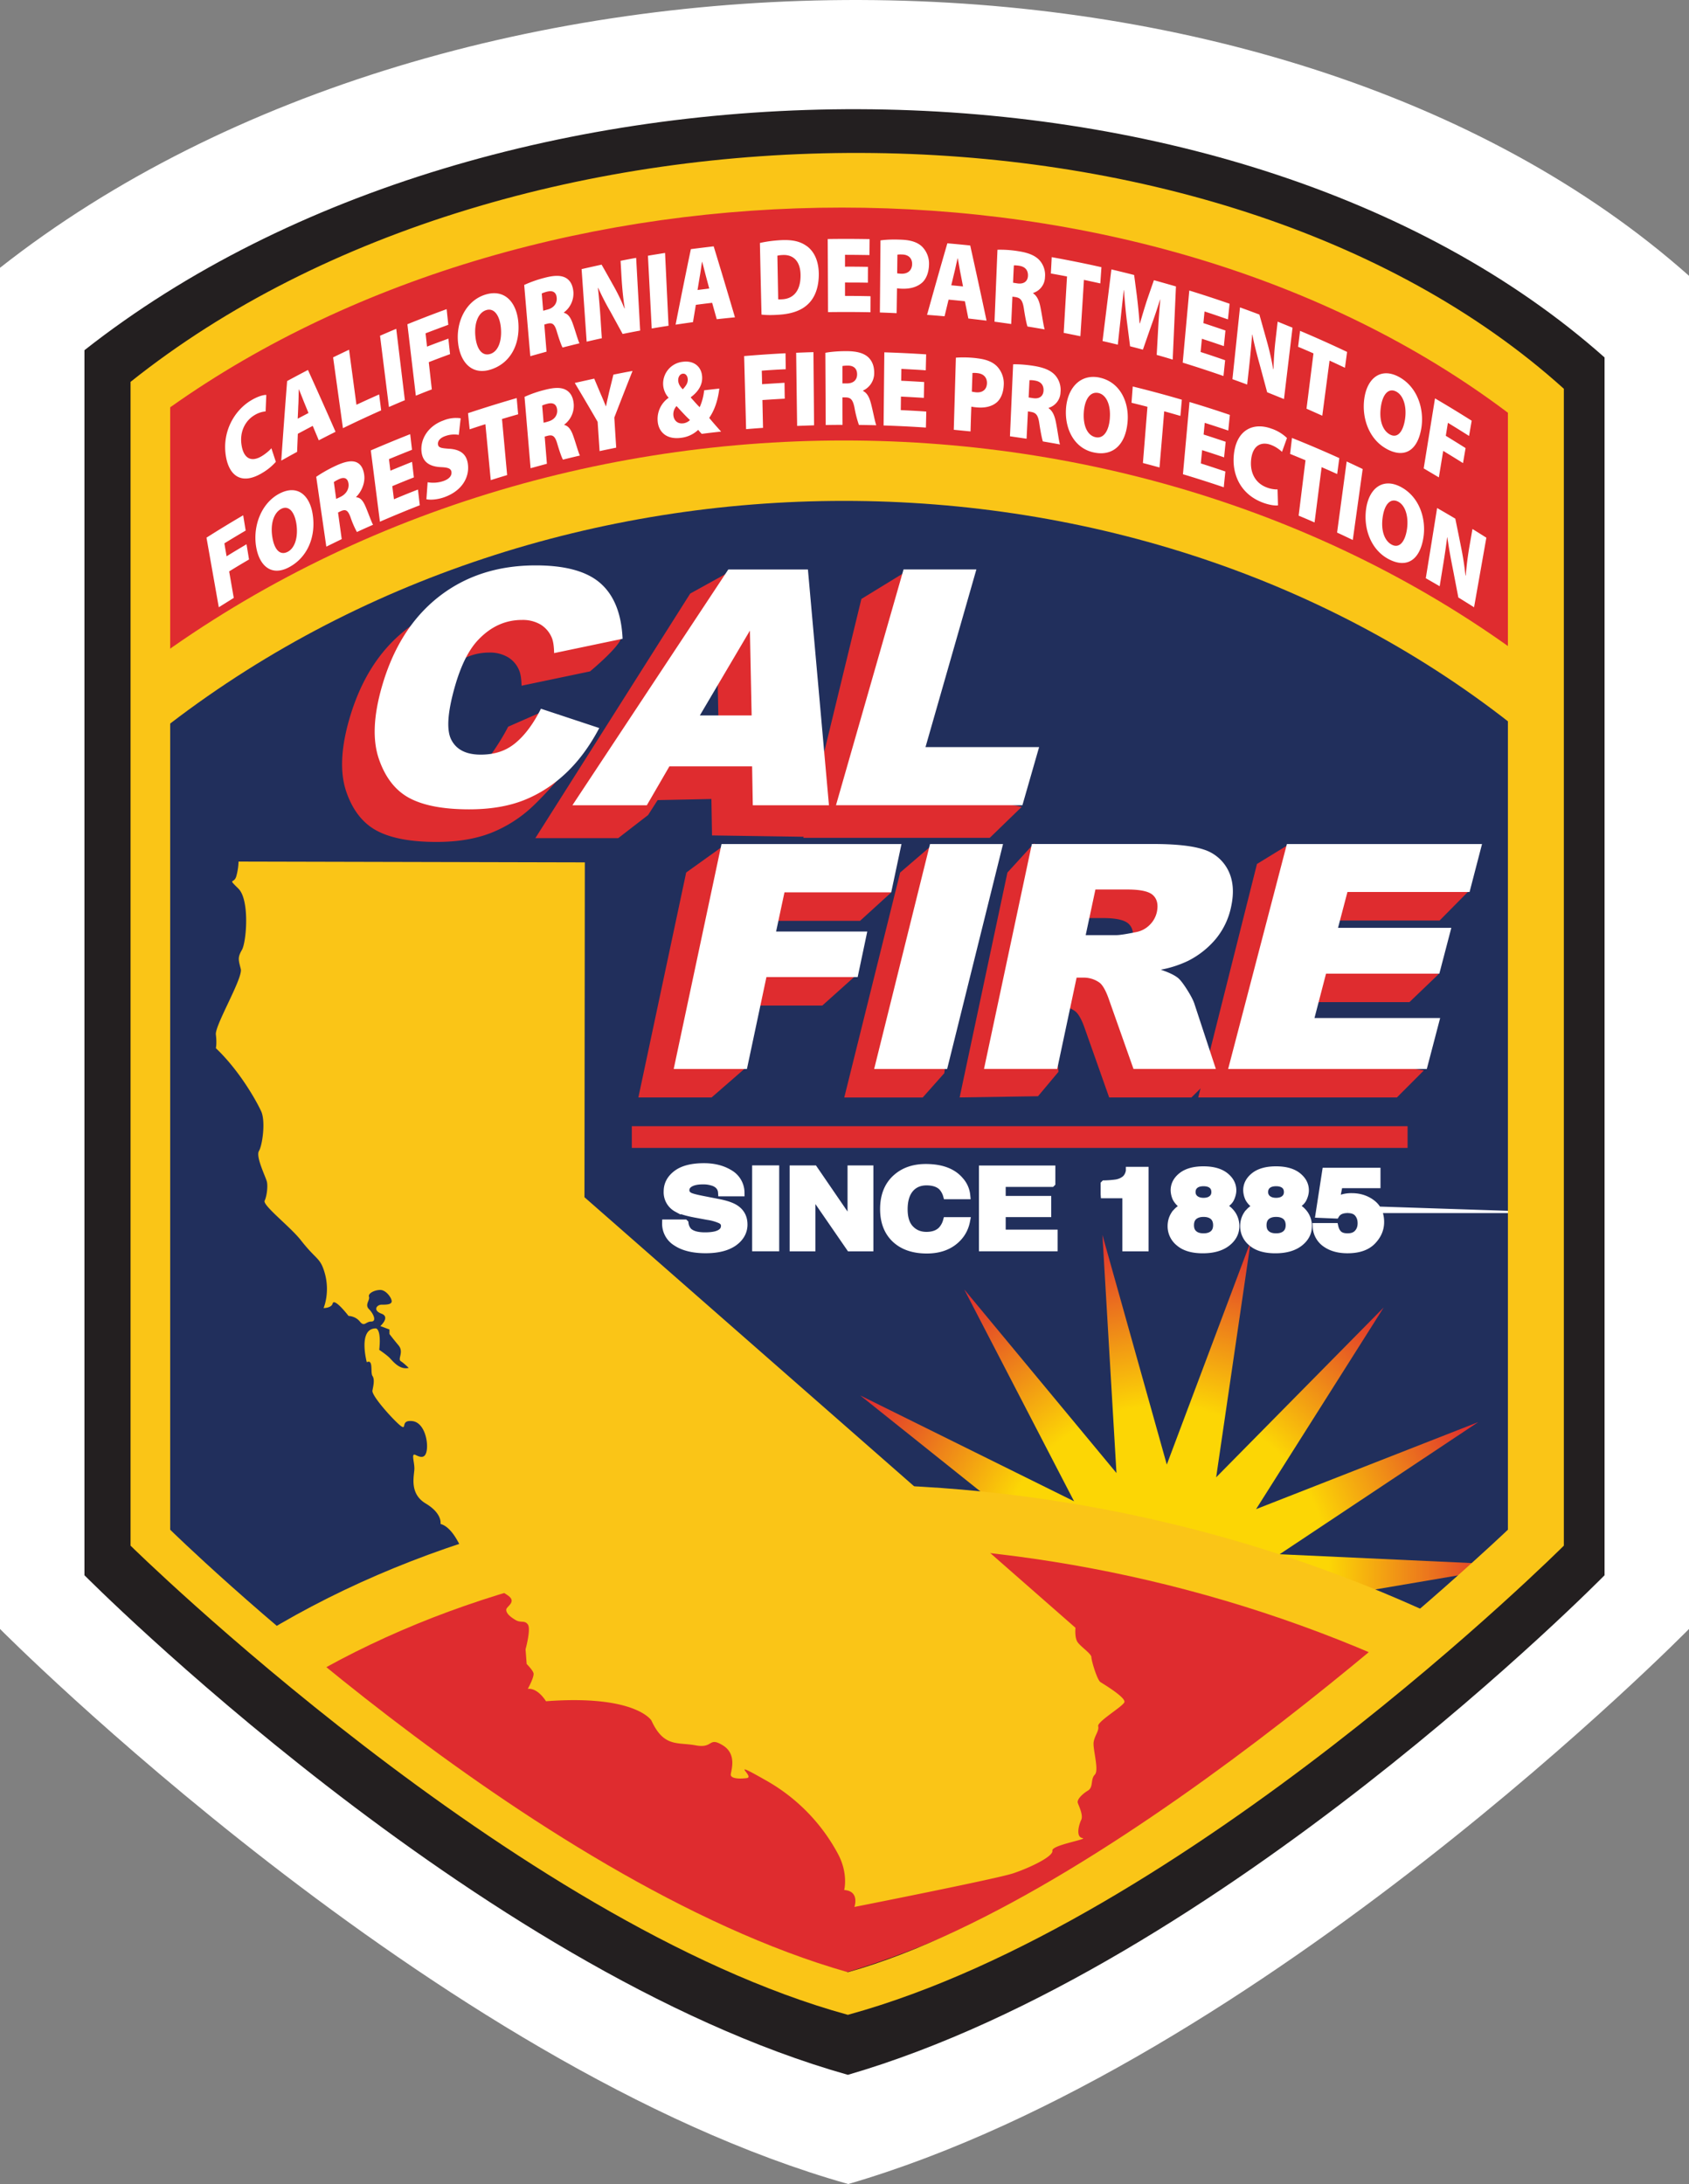 <svg xmlns="http://www.w3.org/2000/svg" viewBox="0 0 500 646.41"><rect x="0" y="0" width="500" height="646.41" fill="#808080" stroke="none"/><defs><radialGradient id="a" cx="-54.22" cy="719.3" r="1" fx="-54.22" fy="719.3" gradientTransform="matrix(102.28 0 0 -102.28 5889.74 74035.43)" gradientUnits="userSpaceOnUse"><stop offset="0" stop-color="#fcd605"></stop><stop offset=".48" stop-color="#fcd605"></stop><stop offset=".99" stop-color="#df2c2f"></stop><stop offset="1" stop-color="#df2c2f"></stop></radialGradient></defs><path fill="#fff" d="M0 79.26v402.86s128.72 129.8 251.11 164.29C373.71 610.73 500 482.12 500 482.12V81.63C377.85-26.81 134.76-26.81 0 79.26"></path><path fill="#212f5c" d="M43.75 115.07h407.66l2 340.61S299 590.84 251.01 590.24c-43.84 0-207.06-134.36-207.06-134.36l-.2-340.82z"></path><path fill="#df2c2f" d="M47.88 112.77s-4.42 90.08-3.62 96.53c93.7-78.03 277.11-105.38 411.43-2.41 0 0 2.41-83.66 0-93.32-134.32-94.1-320.93-61.12-407.81-.8m155.24 145.48l10.86-7.78 42.43 7.78 7.44 5.88-9.25 8.42h-32.83l-2.48 11.6 34.12 4.52-9.97 8.94h-27.01l4.8 18.01-10.57 9.19h-21.68l14.15-66.57zm63.35 0l9.05-7.78 12.56 7.78-8.54 59.39-6.39 7.19h-23.22l16.54-66.57zm47.69 26.97h9.07c.98 0 2.95-.31 5.88-.9a7.6 7.6 0 0 0 3.95-2.08 7.55 7.55 0 0 0 2.17-3.86c.45-2.15.09-3.8-1.1-4.94-1.18-1.14-3.73-1.72-7.64-1.72h-9.45l-2.88 13.5zm-30.08 39.6l14.15-66.57 7.84-8.58 28.07 8.58c6.66 0 11.64.54 14.93 1.63a12.15 12.15 0 0 1 7.22 6.06c1.52 2.97 1.85 6.55.94 10.79-.78 3.69-11.95 4.04-14.15 6.71-2.23 2.68 4.71 7.69 1.45 9.36a32.02 32.02 0 0 1-8.13 2.64c2.41.81 4.09 1.63 5.09 2.44.69.56 1.59 1.72 2.72 3.51s1.83 3.17 2.14 4.13l14.03 11.71-7.67 7.58h-24.36l-7.19-20.34c-.9-2.62-1.85-4.34-2.81-5.12a7.9 7.9 0 0 0-4.96-1.56h-1.9l1.85 19.44-6.05 7.22-23.2.36z"></path><path fill="#df2c2f" d="M372.12 255.7l9.18-5.63 48.58 8.18 4.91 5.48-8.62 8.72h-36.13l-2.79 10.59 38.68 5.23-8.69 8.33H383.7l-3.42 13.14 41.23 7.08-7.98 8h-58.81l17.39-69.13zm-221.68-40.62l10.06-4.42 12.45 9.65c-2.79 5.3-11.26 14.55-15.02 18.12a38.86 38.86 0 0 1-12.45 8.04c-4.58 1.81-9.97 2.72-16.24 2.72-7.58 0-13.47-1.09-17.63-3.29-4.18-2.21-7.22-6.08-9.12-11.64-1.88-5.56-1.59-12.67.89-21.32 3.31-11.55 8.92-20.44 16.85-26.63 7.91-6.21 17.5-9.3 28.72-9.3 8.8 0 15.19 1.77 19.2 5.32 1.95 1.74 14.19 3.37 15.66 5.81 1.21 2.01-9.14 10.57-9.14 10.57l-20.27 4.24c-.05-2.12-.31-3.67-.76-4.65a8.03 8.03 0 0 0-3.33-3.82 10.46 10.46 0 0 0-5.47-1.34c-4.89 0-9.19 1.97-12.91 5.9-2.82 2.91-5.1 7.51-6.9 13.76-2.23 7.73-2.57 13.05-1.05 15.91 1.52 2.88 4.42 4.31 8.65 4.31s5.38-1.92 8.14-4.24 7.42-9.27 9.65-13.68m62.43 6.3l-.51-25.11-14.82 25.11h15.33zm-2.26 15.08l-15.91.33-2.82 4.42-8.85 6.84h-24.53l45.85-72.4 11.66-6.44 20.53 2.03 5.23 61.52-2.43 14.9-28.54-.42-.18-10.77z"></path><path fill="#df2c2f" d="M255 177.27l12.47-7.64-3.15 61.14 38.14 8.04-9.45 9.16h-55.19l17.18-70.7z"></path><path fill="url(#a)" d="M330.52 435.99l-45.07-54.35 32.51 62.7-63.3-31.33 55.17 44.07-70.54-2.9 68.33 17.81-65.63 26.06 69.67-11.51-49.34 50.52 58.95-38.88-24.54 66.21 38.05-59.48 5.32 54.26 6.86-66.97 22.66 46.9-5.7-39.1 37.58 17.85-27.01-28.62 44.72 6.17-39.48-20.31 69.63-11.84-70.55-3.24 58.79-39.11-65.76 25.76 37.77-59.68-49.59 50.26 10.24-69.87-24.85 66.1-19.06-67.98 4.16 70.48z"></path><path fill="#fff" d="M160.13 209.76l17.27 5.72c-2.79 5.3-6.06 9.74-9.81 13.29s-7.91 6.24-12.47 8.05-9.97 2.72-16.22 2.72c-7.58 0-13.47-1.1-17.65-3.31-4.16-2.21-7.2-6.08-9.1-11.64s-1.59-12.65.89-21.32c3.31-11.55 8.92-20.42 16.83-26.63 7.93-6.21 17.5-9.3 28.74-9.3 8.78 0 15.19 1.77 19.2 5.34 4 3.55 6.17 9.01 6.5 16.38l-20.27 4.24c-.05-2.14-.29-3.69-.74-4.67a8.34 8.34 0 0 0-3.33-3.82 10.46 10.46 0 0 0-5.47-1.32c-4.89 0-9.19 1.95-12.92 5.88-2.81 2.93-5.1 7.51-6.9 13.76-2.21 7.75-2.57 13.05-1.03 15.91 1.52 2.88 4.4 4.31 8.65 4.31s7.57-1.16 10.34-3.48c2.79-2.32 5.27-5.68 7.49-10.1m62.38 1.98l-.51-25.11-14.82 25.11h15.33zm.14 15.08h-24.49l-6.68 11.51h-22.03l46.15-69.79h23.57l6.23 69.79h-22.55l-.2-11.51zm44.83-58.29h21.56l-15.06 52.58h33.63l-4.94 17.2h-55.19l20-69.78zm-53.9 81.27h53.29l-3.04 14.3h-31.6l-2.48 11.6h26.99l-2.84 13.47h-27.01l-5.77 27.2h-21.68l14.15-66.57zm61.74 0h21.61l-16.54 66.57h-21.61l16.54-66.57zm46.08 26.96h9.07c.98 0 2.95-.31 5.88-.9a7.6 7.6 0 0 0 3.95-2.08 7.62 7.62 0 0 0 2.17-3.86c.45-2.15.09-3.8-1.1-4.94-1.18-1.16-3.73-1.72-7.66-1.72h-9.43l-2.88 13.5zm-30.1 39.6l14.17-66.57h35.91c6.66 0 11.64.54 14.93 1.63a12.15 12.15 0 0 1 7.22 6.06c1.52 2.95 1.85 6.55.94 10.79a21.91 21.91 0 0 1-4.51 9.56 25.82 25.82 0 0 1-8.2 6.52 32.02 32.02 0 0 1-8.13 2.64c2.41.81 4.09 1.63 5.09 2.44.69.56 1.59 1.72 2.72 3.51s1.83 3.17 2.14 4.13l6.35 19.29h-24.38l-7.19-20.34c-.89-2.62-1.83-4.34-2.79-5.14a8.01 8.01 0 0 0-4.96-1.54h-1.9l-5.74 27.02h-21.68zm89.67-66.56h57.76L435.04 264h-36.15l-2.79 10.61h33.54l-3.55 13.56h-33.54l-3.42 13.14h37.2l-3.95 15.08h-58.81l17.39-66.57z"></path><path fill="none" stroke="#fac517" stroke-miterlimit="72.4" stroke-width="17.88" d="M455.5 209.29c-116.02-93.31-294.59-93.31-413.44 0"></path><path fill="none" d="M231.68 75.49c-.81.04-1.29.13-1.54.2.07 4.31.16 8.62.24 12.91.25.05.72.02 1.05 0 3.26-.11 5.63-2.28 5.57-7.17-.04-4.2-2.26-6.12-5.32-5.94zm-22.72 6.16l-1.07-4.14h-.05c-.24 1.32-.45 3.15-.69 4.4l-.65 3.95 3.48-.43-1.01-3.76zm-5.36 30.63c-.04-.87-.54-1.79-1.48-1.66h-.02c-.9.13-1.36 1.1-1.32 1.99.04.9.43 1.7 1.36 2.62 1.07-1.16 1.5-1.95 1.47-2.95zm-3.33 7.91a3.6 3.6 0 0 0-.94 2.55c.07 1.57 1.16 2.79 2.93 2.55h.02a3.38 3.38 0 0 0 1.97-.98c-1.25-1.12-2.59-2.64-3.98-4.13zm89.13-9.75a6.8 6.8 0 0 0-1.52-.04c-.05 1.85-.13 3.67-.18 5.52.29.05.62.13 1.14.18 1.99.22 3.26-.78 3.33-2.64.05-1.59-.85-2.81-2.77-3.02zm-5.09-29.61c-.24-1.25-.54-3.04-.78-4.36h-.05c-.33 1.25-.67 3.02-.98 4.22-.31 1.27-.62 2.52-.9 3.76 1.16.11 2.32.24 3.47.34-.25-1.32-.49-2.64-.76-3.96zm22.15 31.84a7.23 7.23 0 0 0-1.7-.14l-.25 5.12 1.3.2c1.88.31 3.02-.6 3.11-2.19.09-1.65-.78-2.7-2.46-2.99zM266.72 81c1.99.11 3.26-.98 3.29-2.84.02-1.59-.92-2.75-2.84-2.84a6.8 6.8 0 0 0-1.52.05l-.07 5.52c.29.04.62.09 1.14.11zm-15.6 27.21c-.96 0-1.47.05-1.72.13v5.14h1.32c1.9 0 3-1.09 3-2.68s-.92-2.55-2.61-2.59zm-161.15 10.7l-1.45-3.66c-.02 0-.04 0-.05.02-.07 1.38-.07 3.24-.14 4.56-.05 1.36-.11 2.73-.18 4.09l3.19-1.68-1.36-3.33zM301.2 83.87c1.9.27 3.04-.63 3.11-2.23.07-1.63-.8-2.68-2.48-2.97a9.07 9.07 0 0 0-1.7-.13c-.09 1.7-.16 3.42-.24 5.12.43.05.87.13 1.3.2zm-200.8 57.94c-.89.42-1.36.71-1.57.89l.69 4.98 1.21-.58c1.77-.83 2.64-2.37 2.44-3.93-.22-1.59-1.21-2.06-2.77-1.36zm61.69-50.19c1.86-.49 2.84-1.85 2.72-3.44-.11-1.61-1.1-2.28-2.75-1.88-.92.25-1.41.45-1.67.58l.42 5.09c.43-.11.85-.24 1.29-.34zm.08 27.85c-.92.24-1.41.43-1.67.56.14 1.7.29 3.38.42 5.09l1.29-.34c1.86-.47 2.86-1.83 2.73-3.42-.13-1.61-1.1-2.28-2.77-1.88zm-78.96 31.16c-2.21 1.19-3.2 4.51-2.59 8.33.62 3.89 2.37 5.52 4.58 4.34 2.19-1.19 3.1-4.51 2.53-8.25-.54-3.58-2.3-5.61-4.53-4.42zm60.68-58.83c-2.33.76-3.55 3.86-3.17 7.77.4 3.98 2.12 5.94 4.45 5.18 2.32-.74 3.44-3.86 3.1-7.69-.34-3.67-2.01-6.03-4.38-5.25zm270.02 56.68c-2.23-1.16-4.02.67-4.58 4.53-.58 3.91.47 7.04 2.68 8.2 2.21 1.16 3.91-.78 4.49-4.51.54-3.6-.36-7.04-2.59-8.22zm-2.44-19.87c2.19 1.19 3.87-.72 4.45-4.45.56-3.58-.34-7.04-2.57-8.24-2.21-1.18-4 .63-4.56 4.47-.58 3.91.47 7.04 2.68 8.22zm-86.3-12.29c-2.39-.51-4.07 1.79-4.33 5.76-.25 4.02 1.1 6.82 3.48 7.33 2.39.52 3.96-1.86 4.24-5.72.27-3.71-.98-6.84-3.38-7.37z"></path><path fill="#fff" d="M77.59 140a16.4 16.4 0 0 0 4.07-3.31l-1.32-4.02c-.63.74-1.83 1.74-2.91 2.37-3.08 1.83-5.27.62-5.9-3.17-.71-4.22 1.21-7.47 3.84-9.01a7.59 7.59 0 0 1 3.26-1.1l.2-4.87c-.78-.05-2.46.4-4.42 1.56-5.09 3-8.78 9.47-7.51 16.74.96 5.47 4.47 8.53 10.7 4.81zm10.57-11.61c1.47-.78 2.95-1.58 4.42-2.34l1.79 4.27c1.65-.85 3.31-1.7 4.96-2.52-2.68-6.14-5.41-12.23-8.16-18.3a364.06 364.06 0 0 0-6.17 3.28c-.62 7.86-1.19 15.71-1.74 23.55 1.56-.87 3.11-1.74 4.69-2.59l.22-5.36zm.16-8.56c.07-1.32.07-3.19.14-4.56.02-.02.04-.02.05-.02l1.45 3.66 1.36 3.33-3.19 1.68c.07-1.36.13-2.73.18-4.09zm24.52 1.63l-.6-4.72c-2.24 1-4.49 2.01-6.72 3.06l-2.19-16.29c-1.57.74-3.15 1.5-4.72 2.26l2.91 20.96c3.75-1.83 7.51-3.58 11.31-5.27zm7.01-3.02l-2.55-21.12c-1.61.67-3.2 1.36-4.8 2.05l2.64 21.09c1.56-.67 3.13-1.36 4.71-2.01zm7.98-3.2l-.9-8.05c2.08-.81 4.18-1.61 6.3-2.37-.16-1.54-.34-3.06-.49-4.6-2.12.78-4.24 1.56-6.33 2.37l-.43-3.93c2.24-.87 4.49-1.7 6.73-2.53l-.49-4.63a342.73 342.73 0 0 0-11.62 4.47l2.5 21.14c1.57-.63 3.15-1.27 4.74-1.86zm15.72-28c-5.63 1.83-8.6 8.04-7.95 14.19.63 5.9 4.2 9.74 9.76 7.91 5.56-1.79 8.67-7.17 8.07-14.05-.51-5.7-3.96-9.95-9.88-8.05zm1.63 17.5c-2.33.76-4.05-1.2-4.45-5.18-.38-3.91.83-7 3.17-7.76 2.37-.78 4.04 1.57 4.38 5.25.34 3.84-.78 6.95-3.1 7.69zm9.98-20.4zm6.63 19.75l-.65-8.04.8-.22c1.52-.4 2.24-.04 2.93 2.41.76 2.5 1.34 4.04 1.67 4.62 1.67-.43 3.35-.85 5.01-1.25-.42-.74-1.23-3.71-1.97-5.77-.6-1.74-1.36-2.95-2.62-3.24-.02-.04-.02-.07-.02-.13a7 7 0 0 0 2.81-5.97c-.16-2.1-.92-3.46-2.19-4.22-1.5-.87-3.58-.8-6.43-.04a35.44 35.44 0 0 0-5.95 2.1c.6 7.02 1.19 14.06 1.81 21.08l4.81-1.34zm.27-17.79c1.65-.4 2.64.27 2.75 1.88.13 1.59-.85 2.95-2.72 3.44-.43.11-.85.24-1.29.34l-.42-5.09c.25-.13.74-.33 1.67-.58zm21.65-9.12l.29 5.07c.2 3.22.49 6.21.94 8.98l-.09.04a56.94 56.94 0 0 0-3.38-6.95c-1.12-2.01-2.24-4-3.38-5.99-1.97.43-3.95.87-5.92 1.32.51 7.15 1 14.32 1.5 21.47 1.5-.34 2.99-.69 4.49-1.01-.11-1.76-.24-3.53-.34-5.29a255.7 255.7 0 0 0-.8-9.59c.04 0 .05-.02.07-.02a77.3 77.3 0 0 0 3.66 7.11l3.57 6.52c1.72-.34 3.46-.69 5.19-1l-1.19-21.52c-1.54.27-3.06.56-4.6.87zm13.17-2.32c-1.68.27-3.38.54-5.07.83l1.12 21.54c1.65-.29 3.31-.56 4.98-.81l-1.03-21.56zm7.64-1.12c-1.56 7.44-3.06 14.9-4.52 22.35 1.72-.25 3.44-.51 5.14-.74.29-1.7.58-3.42.85-5.12 1.61-.22 3.22-.42 4.83-.6l1.36 4.85c1.79-.2 3.6-.38 5.39-.56-2.06-7.02-4.16-14.03-6.3-21.01-2.26.27-4.51.54-6.75.83zm1.97 12.11l.65-3.95c.24-1.25.45-3.08.69-4.4h.05l1.07 4.14 1.01 3.76-3.48.43zm32.39-12.97c-1.92-1.41-4.22-1.99-7.86-1.79-2.26.13-4.43.44-6.06.83.14 7.08.31 14.14.47 21.19.98.13 2.59.22 5 .05 3.66-.2 6.7-1.16 8.72-3.1 1.83-1.68 3.26-4.58 3.24-8.98-.04-3.96-1.41-6.64-3.51-8.22zm-7.46 15.71c-.33.02-.8.05-1.05 0l-.24-12.91c.25-.07.72-.16 1.54-.2 3.06-.18 5.29 1.74 5.32 5.94.05 4.89-2.32 7.06-5.57 7.17zm26.26 3.82l.02-4.74a380.1 380.1 0 0 0-7.55-.09v-3.96c2.26 0 4.51 0 6.77.05l.02-4.69c-2.26-.04-4.52-.07-6.79-.05v-3.51c2.41 0 4.83.04 7.24.07l.04-4.72c-4.14-.07-8.27-.09-12.4-.02.04 7.2.07 14.43.09 21.63 4.18-.05 8.38-.05 12.56.04zm7.85-7.08c.31.04.74.09 1.23.11 2.53.13 4.74-.42 6.32-1.88 1.19-1.14 1.88-3.02 1.94-5.19a7.15 7.15 0 0 0-2.06-5.38c-1.3-1.25-3.24-1.92-5.99-2.04-2.91-.14-4.92 0-6.32.2-.05 7.11-.11 14.23-.18 21.34 1.65.05 3.31.13 4.96.2l.11-7.35zm.13-9.95c.25-.05.76-.09 1.52-.05 1.92.09 2.86 1.25 2.84 2.84-.04 1.86-1.3 2.95-3.29 2.84-.52-.02-.85-.07-1.14-.11l.07-5.52zm21.01 18.89l5.38.63c-1.57-7.42-3.19-14.84-4.83-22.24-2.26-.24-4.52-.45-6.77-.65-2.05 7.04-4.04 14.1-6.01 21.18 1.72.13 3.46.27 5.18.42l1.19-4.92c1.61.14 3.22.31 4.83.47l1.03 5.12zm-4.16-13.59c.31-1.19.65-2.97.98-4.22h.05c.24 1.32.54 3.11.78 4.36.27 1.32.51 2.64.76 3.96-1.16-.11-2.32-.24-3.47-.34l.9-3.76zm17.2 7.12l.8.11c1.56.24 2.23.89 2.61 3.57.42 2.73.8 4.47 1.05 5.16 1.7.27 3.38.56 5.09.85-.33-.89-.76-4.13-1.23-6.44-.36-1.92-.96-3.4-2.17-4.22v-.13a5 5 0 0 0 3.49-4.67 6.52 6.52 0 0 0-1.63-5.01c-1.36-1.47-3.42-2.24-6.3-2.68a33.2 33.2 0 0 0-6.14-.42l-.87 21.29c1.67.22 3.29.45 4.94.69l.36-8.09zm.42-9.25c.25-.02.76-.02 1.7.13 1.68.29 2.55 1.34 2.48 2.97-.07 1.59-1.21 2.5-3.11 2.23l-1.3-.2c.07-1.7.14-3.42.24-5.12zm19.7 20.96c.36-5.56.71-11.11 1.05-16.67 1.63.34 3.24.69 4.85 1.05l.33-4.81c-4.89-1.1-9.79-2.08-14.72-2.97-.07 1.61-.16 3.22-.25 4.83 1.59.29 3.19.58 4.78.89l-.98 16.69c1.65.33 3.29.65 4.94 1zm20.94-3c.8-2.19 1.83-5.18 2.64-7.84.02 0 .05 0 .07.02a234.4 234.4 0 0 0-.63 8.65l-.43 7.71c1.59.43 3.17.9 4.74 1.38l.96-21.65c-2.17-.63-4.36-1.25-6.53-1.85l-1.85 5.34c-.72 2.12-1.56 4.96-2.28 7.44-.04-.02-.09-.02-.11-.04-.18-2.7-.51-5.7-.81-8.22l-.8-6.06a329.6 329.6 0 0 0-6.73-1.65c-.87 7.06-1.76 14.14-2.62 21.2 1.5.34 3.02.71 4.52 1.07.27-2.53.54-5.05.83-7.6.25-2.43.6-5.58.94-8.56h.05c.2 3.04.52 6.35.81 8.8l1 7.84c1.27.33 2.53.65 3.8 1 .81-2.32 1.61-4.65 2.43-6.97zm21.91 10.11a294.7 294.7 0 0 0-7.26-2.44l.38-3.91c2.17.69 4.34 1.43 6.5 2.17l.47-4.62c-2.17-.74-4.34-1.47-6.53-2.19l.34-3.44c2.32.74 4.63 1.54 6.93 2.34l.49-4.63a338.99 338.99 0 0 0-11.93-3.91l-1.95 21.34c4.05 1.25 8.07 2.57 12.07 3.96l.49-4.67zm7.1 1.98c.38-3.44.67-6.66.89-9.57l.07.04c.56 2.9 1.43 6.17 2.17 8.83l2.21 8.2 4.98 2.01 2.53-21.12-4.4-1.79-.58 5a95.3 95.3 0 0 0-.65 9.07l-.09-.04a86.6 86.6 0 0 0-1.95-8.51l-2.14-7.62a443.5 443.5 0 0 0-5.74-2.12l-2.24 21.25c1.47.52 2.91 1.05 4.36 1.59l.58-5.21zm19.05-4l-2.06 16.36 4.67 2.08 2.15-16.31c1.52.69 3.04 1.41 4.56 2.12.22-1.56.42-3.13.63-4.69a338.2 338.2 0 0 0-13.92-6.24l-.58 4.72c1.52.63 3.02 1.28 4.54 1.95zm21.73 28.31c5.23 2.81 9.12.45 10.21-6.23.89-5.54-1.1-12.15-6.68-15.15-5.3-2.84-9.36.36-10.21 6.44-.81 5.81 1.43 12.13 6.68 14.93zm-1.77-12.53c.56-3.84 2.35-5.65 4.56-4.47 2.23 1.2 3.13 4.65 2.57 8.24-.58 3.73-2.26 5.65-4.45 4.45-2.21-1.18-3.26-4.31-2.68-8.22zm18.45 13.07c1.97 1.2 3.93 2.39 5.86 3.62l.76-4.45c-1.94-1.23-3.91-2.44-5.86-3.64l.63-3.84c2.1 1.27 4.18 2.57 6.26 3.89l.78-4.51c-3.58-2.26-7.2-4.47-10.86-6.61l-3.35 20.72 4.49 2.66 1.29-7.86zM72.98 161.08c-1.97 1.18-3.95 2.35-5.9 3.57-.22-1.28-.45-2.55-.65-3.84 2.08-1.28 4.2-2.55 6.3-3.78l-.74-4.52a334.57 334.57 0 0 0-10.86 6.62l3.64 20.6 4.43-2.77-1.36-7.84c1.95-1.21 3.93-2.39 5.88-3.53l-.74-4.51zm-11.86-1.95zm21.47-12.97c-5.29 2.86-7.76 9.59-6.77 15.62.94 5.76 4.58 8.91 9.83 6.06 5.23-2.82 7.93-8.76 6.93-15.49-.8-5.59-4.4-9.19-9.99-6.19zm2.61 17.14c-2.21 1.18-3.96-.45-4.58-4.34-.62-3.82.38-7.13 2.59-8.33 2.23-1.19 3.98.83 4.53 4.42.56 3.75-.34 7.06-2.53 8.25zm20.27-16.12s0-.09-.02-.13c1.3-1.23 2.72-3.84 2.37-6.46-.27-2.06-1.1-3.28-2.37-3.8-1.5-.58-3.51-.13-6.21 1.14a41.16 41.16 0 0 0-5.63 3.19l2.99 20.67 4.56-2.23-1.09-7.87.74-.36c1.45-.67 2.17-.45 2.99 1.86a26.85 26.85 0 0 0 1.86 4.27c1.59-.74 3.19-1.45 4.78-2.15-.43-.67-1.41-3.49-2.23-5.39-.69-1.61-1.48-2.68-2.75-2.73zm-4.74-.09l-1.21.58-.69-4.98c.22-.18.69-.47 1.57-.89 1.56-.71 2.55-.24 2.77 1.36.2 1.56-.67 3.09-2.44 3.93zm-7.12-5.97zm23.01 6.66l-.49-3.89c2.12-.89 4.25-1.76 6.39-2.59l-.54-4.6a431 431 0 0 0-6.41 2.61l-.42-3.42c2.26-.94 4.54-1.86 6.82-2.77l-.54-4.62c-3.91 1.54-7.8 3.15-11.66 4.81l2.7 21.1c3.91-1.7 7.86-3.33 11.8-4.87l-.54-4.65c-2.37.92-4.76 1.88-7.11 2.88zm5.9-6.48zm10.64-8.46c-2.39-.18-3.4-.27-3.51-1.34-.11-.96.62-1.88 2.1-2.41a7.86 7.86 0 0 1 4.07-.38c.18-1.63.36-3.28.56-4.91a9.7 9.7 0 0 0-5.07.63c-4.62 1.65-6.95 5.59-6.52 9.32.36 3.15 2.57 4.36 5.76 4.51 2.12.09 2.97.42 3.1 1.45.11 1.07-.62 2.01-2.26 2.62a9.42 9.42 0 0 1-4.8.4l-.36 5.03c1.07.25 3.24.15 5.38-.63 5.21-1.9 7.31-5.85 6.93-9.52-.29-2.97-1.99-4.52-5.38-4.78zm19.8-15.02a379.6 379.6 0 0 0-14.41 4.47c.16 1.59.31 3.18.49 4.78 1.54-.52 3.1-1.03 4.65-1.52l1.59 16.56c1.61-.52 3.24-1.01 4.85-1.5l-1.52-16.6c1.59-.47 3.19-.94 4.78-1.39l-.43-4.8zm14.1 7.97v-.13a7 7 0 0 0 2.79-5.95c-.14-2.1-.92-3.48-2.19-4.24-1.5-.89-3.58-.82-6.43-.07a34.13 34.13 0 0 0-5.95 2.06l1.79 21.12 4.83-1.32-.65-8.04.8-.22c1.52-.4 2.26-.02 2.95 2.42.74 2.5 1.32 4.04 1.65 4.62 1.68-.42 3.35-.83 5.03-1.21-.42-.74-1.23-3.73-1.97-5.79-.6-1.74-1.36-2.95-2.64-3.26zm-4.85-1.01c-.43.13-.85.24-1.29.34a455 455 0 0 0-.42-5.09c.25-.13.74-.33 1.67-.56 1.67-.4 2.64.27 2.77 1.88.13 1.59-.87 2.95-2.73 3.42zm19.38-13.9l-1.27 5.16c-.34 1.56-.65 2.82-.92 4.2-.02.02-.04.02-.05.02-.51-1.28-.92-2.3-1.54-3.69l-1.9-4.51-5.76 1.28c2.28 3.82 4.54 7.64 6.77 11.51l.58 8.67c1.63-.36 3.28-.69 4.92-1.03-.2-2.97-.38-5.94-.56-8.91 1.77-4.6 3.57-9.19 5.39-13.79-1.9.34-3.78.71-5.67 1.09zm31.33 4.13c-1.48.16-2.99.33-4.47.51a16.25 16.25 0 0 1-1.32 5c-.81-.76-1.76-1.9-2.62-2.84l.02-.14c2.37-1.76 3.42-3.78 3.33-5.92-.13-3.22-2.59-4.98-5.74-4.54a6.5 6.5 0 0 0-5.81 6.75c.07 1.57.8 3.04 1.59 3.82v.11a7.64 7.64 0 0 0-3.22 6.7c.14 2.95 2.23 5.81 7.1 5.1a8.77 8.77 0 0 0 4.91-2.34c.33.45.69.81 1.05 1.19 1.9-.25 3.82-.47 5.74-.67a109.9 109.9 0 0 1-3.53-4.05c1.68-2.44 2.59-5.38 2.99-8.67zm-10.82-4.4h.02c.94-.13 1.45.8 1.48 1.66.04 1-.4 1.79-1.47 2.95-.92-.92-1.32-1.72-1.36-2.62-.04-.89.42-1.86 1.32-1.99zm.18 14.68h-.02c-1.77.24-2.86-.98-2.93-2.55a3.58 3.58 0 0 1 .94-2.55c1.39 1.48 2.73 3 3.98 4.13-.4.43-1.1.85-1.97.98zm30.25-20.73c-4.09.2-8.16.49-12.24.83l.58 21.63c1.67-.14 3.35-.27 5.01-.38l-.18-8.24c2.21-.14 4.42-.29 6.61-.4l-.07-4.71-6.64.42a261 261 0 0 0-.09-4c2.37-.18 4.72-.33 7.1-.43l-.07-4.72zm3.16-.15c.09 7.22.18 14.43.29 21.65l5.01-.18c-.05-7.2-.13-14.43-.18-21.65-1.7.04-3.42.11-5.12.18zm19.81 11.31v-.13a5.65 5.65 0 0 0 3.29-5.18c.02-2.12-.65-3.67-1.85-4.76-1.45-1.25-3.55-1.72-6.46-1.72-2.53 0-4.72.22-6.15.49l.11 21.38c1.67-.04 3.31-.05 4.98-.05-.02-2.71-.02-5.41-.02-8.13h.81c1.56 0 2.26.54 2.77 3.15a32.18 32.18 0 0 0 1.29 5c1.72.02 3.42.05 5.14.09-.36-.83-.94-4-1.52-6.23-.47-1.88-1.12-3.28-2.39-3.91zm-4.78-2.24h-1.32v-5.14c.25-.07.76-.13 1.72-.13 1.68.04 2.61.94 2.61 2.59s-1.1 2.68-3 2.68zm16 3.9c2.26.11 4.51.24 6.77.38.04-1.56.05-3.13.09-4.69-2.26-.14-4.52-.27-6.79-.38l.05-3.51c2.41.13 4.81.25 7.22.42l.11-4.72c-4.13-.27-8.25-.47-12.38-.6l-.22 21.65c4.18.13 8.36.34 12.53.62l.11-4.74c-2.52-.18-5.03-.31-7.55-.43l.05-3.98zm22.55-11.34a32.38 32.38 0 0 0-6.3-.18l-.62 21.34 4.96.49c.07-2.44.14-4.89.24-7.33.31.05.74.14 1.23.18 2.52.29 4.74-.11 6.33-1.48 1.21-1.07 1.94-2.91 2.03-5.09a7.37 7.37 0 0 0-1.95-5.5c-1.27-1.32-3.19-2.12-5.92-2.42zm-.43 10.06c-.52-.05-.85-.13-1.14-.18.05-1.85.13-3.67.18-5.52.25-.04.76-.05 1.52.04 1.92.22 2.82 1.43 2.77 3.02-.07 1.86-1.34 2.86-3.33 2.64zm17.22-7.8c-2.53-.4-4.71-.52-6.14-.47l-.94 21.3 4.92.72.4-8.09.8.13c1.56.25 2.23.9 2.59 3.58.42 2.75.8 4.49 1.03 5.18 1.68.29 3.38.58 5.07.9-.31-.9-.72-4.14-1.18-6.46-.38-1.94-.96-3.44-2.17-4.25v-.13a4.95 4.95 0 0 0 3.51-4.63 6.58 6.58 0 0 0-1.61-5.05c-1.36-1.47-3.4-2.26-6.28-2.73zm-.25 9.54l-1.3-.2.25-5.12a7.2 7.2 0 0 1 1.7.14c1.68.29 2.55 1.34 2.46 2.99-.09 1.59-1.23 2.5-3.11 2.19zm19.76-6.07c-5.76-1.25-9.65 3.1-10.01 9.36-.34 5.97 2.53 11.57 8.22 12.78 5.67 1.23 9.5-2.28 10.03-9.19.45-5.7-2.21-11.62-8.24-12.94zm2.99 11.91c-.27 3.85-1.85 6.24-4.24 5.72-2.37-.51-3.73-3.31-3.48-7.33.25-3.96 1.94-6.26 4.33-5.75 2.41.52 3.66 3.66 3.38 7.37zm6.4-4.47c1.57.38 3.15.78 4.72 1.19l-1.34 16.64c1.65.43 3.28.87 4.91 1.32.47-5.54.94-11.08 1.39-16.62 1.61.43 3.2.9 4.8 1.36l.42-4.8a334.82 334.82 0 0 0-14.53-3.91l-.36 4.81zm15.23 21.15a353.2 353.2 0 0 1 12.09 3.86c.14-1.56.31-3.11.47-4.67a440.1 440.1 0 0 0-7.26-2.39c.11-1.3.25-2.61.38-3.93 2.17.69 4.33 1.39 6.5 2.14l.47-4.62c-2.17-.72-4.34-1.45-6.53-2.14l.33-3.46c2.33.74 4.65 1.5 6.97 2.28l.47-4.63a318.8 318.8 0 0 0-11.95-3.82l-1.94 21.38zm28.14 9.21zm-1.78-22.64c-5.39-2.06-10.52.14-11.29 7.66-.58 5.67 1.86 11.62 8.49 14.14 2.14.81 3.84.96 4.58.85l-.13-4.72a8.61 8.61 0 0 1-3.28-.62c-3.28-1.25-4.96-4.34-4.54-8.22.47-4.34 3.11-5.39 5.9-4.33 1.43.54 2.48 1.36 3.24 2.04l1.47-4.09a12.45 12.45 0 0 0-4.43-2.72zm19.93 8.66c-4.63-2.1-9.3-4.09-14.01-5.97l-.56 4.72 4.56 1.88-2.03 16.4c1.57.65 3.15 1.32 4.71 2.01.71-5.45 1.39-10.91 2.1-16.36 1.54.67 3.08 1.34 4.6 2.04l.63-4.72zm-.66 22.04c1.56.71 3.1 1.45 4.65 2.19l2.93-21a256.5 256.5 0 0 0-4.74-2.23l-2.84 21.03zm18.83-13.53c-5.32-2.79-9.39.45-10.24 6.55-.81 5.81 1.43 12.11 6.72 14.86 5.25 2.75 9.16.34 10.24-6.35.89-5.54-1.12-12.11-6.72-15.06zm1.85 12.6c-.58 3.73-2.28 5.67-4.49 4.51-2.21-1.16-3.26-4.29-2.68-8.2.56-3.86 2.35-5.68 4.58-4.53 2.23 1.18 3.13 4.62 2.59 8.22zm19.4-.14l-.85 4.87a99.95 99.95 0 0 0-1.14 8.92l-.09-.05a85.87 85.87 0 0 0-1.39-8.83c-.52-2.66-1.07-5.32-1.61-7.96a291.13 291.13 0 0 0-5.39-3.15c-1.1 6.93-2.23 13.86-3.35 20.78 1.38.78 2.73 1.58 4.11 2.37l.83-5.1c.56-3.35 1.03-6.52 1.39-9.38l.07.04c.4 3 1.03 6.43 1.59 9.19l1.65 8.58c1.56.96 3.11 1.92 4.65 2.9l3.64-20.6c-1.38-.87-2.73-1.72-4.11-2.57z"></path><path fill="#df2c2f" d="M416.69 339.75H187.04v-6.43h229.65v6.43zm-.98 147.01c-116.91-56.85-235.2-51.14-326.35 6.78 0 0 133.33 96.9 161.66 96.71 29.41-.2 164.69-103.49 164.69-103.49"></path><path fill="none" stroke="#fac517" stroke-miterlimit="72.4" stroke-width="17.88" d="M78.87 493.54c91.17-57.92 231.49-61.17 348.39-4.34"></path><path fill="#fac517" d="M70.63 255l102.5.24-.11 99.1 145.36 127.44s-.33 3.02.69 4.34c1 1.36 4.02 3.35 4.02 4.36s1.68 6.7 2.68 7.37c1.01.65 7.73 4.67 7.06 6.01-.67 1.36-8.05 5.7-7.73 7.04.34 1.32-1 2.66-1.34 4.67-.33 2.01 1.68 8.36.34 9.68-1.34 1.36-.34 3.69-2.03 4.71-1.67 1-3.35 2.66-3 3.67s1.67 3.67 1 5.01c-.65 1.34-1.68 5.01.34 5.36 2.01.33-9.21 2.08-8.87 3.75.33 1.68-6.59 5.03-11.64 6.71-5.03 1.66-46.97 9.94-46.97 9.94s1.68-4.69-3.02-5.01c0 0 1.34-5.01-2.03-11.04a54.44 54.44 0 0 0-21.14-21.41c-11.75-6.68-3.02-1-5.7-.67-2.7.34-4.71 0-4.71-1.01s2.01-6.01-2.35-8.69c-4.36-2.66-2.7 1.01-8.05 0-5.36-1-9.41.69-13.1-7.37 0 0-4.69-7.67-31.2-5.68 0 0-2.37-4-5.38-3.66 0 0 2.03-3.69 1.67-4.71-.33-1-2.01-2.66-2.01-2.66l-.33-4.34s1.67-6.03.67-7.37c-1.01-1.34-2.03-.33-3.69-1.34-1.68-1-2.7-1.99-2.7-3s3.37-2.34.34-4.34-3.37-2.68-4.38-3c-1-.36-1.32-4.02-4.34-4.69s-3.71-3.69-4.38-5.03c-.67-1.32-3.02-7.35-6.7-8.34 0 0 .67-3.02-4.38-6.05-5.03-3-3.35-8.34-3.35-10.35s-1.01-4.67.33-4.02c1.36.67 3.02 1.34 3.37-1.66.33-3.02-1.01-8.04-4.36-8.36-3.37-.34-1.68 2.34-3.02 1.66-1.36-.67-9.07-9.03-8.74-10.7.34-1.68.69-3.35 0-4.34-.65-1.01.34-5.03-1.67-4.04 0 0-2.7-10.01 2.68-10.01 0 0 1.68 0 1.01 6.35 0 0 2.01 1.34 3.02 2.32 1 1.03 3.02 3.69 5.7 3.02 0 0-1.34-1.34-2.35-1.99-1.01-.69 1.01-2.7-.67-4.69-1.68-2.01-2.68-3.35-2.68-3.35v-1.34l-2.7-1.01s3.02-2.68.34-3.67c-2.7-1-1.34-2.66 0-2.66s3.02 0 3.02-1.01-1.68-3.35-3.37-3.35-3.69 1-3.35 2.01-1.34 2.35 0 3.67c1.34 1.34 2.35 3.67.67 3.67s-2.01 1.68-3.37 0c-1.34-1.66-3.35-1.66-3.35-1.66s-4.24-5.52-4.71-3.67c-.34 1.34-2.68 1.34-2.68 1.34s1.99-4.58.34-10.37c-1.36-4.69-2.35-3.67-7.06-9.7-3.06-3.93-11.42-10.37-10.73-11.71.65-1.34 1-4.34.65-5.68-.33-1.34-3.35-7.37-2.33-9.03 1-1.66 2.01-8.69.67-11.71-1.36-3-6.39-12.04-13.43-18.72 0 0 .33-1.36 0-4.02-.34-2.7 8.05-16.72 7.38-19.4s-1.01-3.35.34-5.68c1.34-2.34 2.33-14.72-1.01-18.08-3.35-3.33-1.36-1.32-.67-3.67.67-2.34.67-4.34.67-4.34"></path><path fill="#fff" stroke="#fff" stroke-miterlimit="72.4" stroke-width="2.24" d="M202.7 362.06a4.25 4.25 0 0 0 1.05 2.37c.96.94 2.61 1.43 4.94 1.43 1.39 0 2.53-.13 3.4-.38 1.65-.49 2.46-1.38 2.46-2.68 0-.78-.4-1.36-1.19-1.77a14.4 14.4 0 0 0-3.86-1.09l-3-.56c-2.95-.52-4.98-1.12-6.1-1.76a5.38 5.38 0 0 1-2.81-5.01c0-2.06.92-3.78 2.75-5.16s4.52-2.06 8.07-2.06c2.95 0 5.48.65 7.58 1.94a6.6 6.6 0 0 1 3.29 5.63h-5.59c-.09-1.39-.85-2.37-2.24-2.97a9.04 9.04 0 0 0-3.44-.56c-1.54 0-2.75.24-3.67.74-.9.51-1.38 1.19-1.38 2.1 0 .83.45 1.45 1.36 1.86.58.25 1.81.58 3.69.94l4.87.96c2.12.42 3.73.98 4.8 1.68 1.65 1.09 2.48 2.66 2.48 4.72s-.98 3.87-2.93 5.27c-1.97 1.39-4.74 2.1-8.33 2.1s-6.53-.69-8.62-2.08a6.42 6.42 0 0 1-3.15-5.67h5.56zm26.85 7.17h-5.77v-23.19h5.77v23.19zm5.33-23.18h6.08l11.06 16.15v-16.15h5.41v23.19h-5.81l-11.35-16.47v16.47h-5.39v-23.19zm30.64 2.44c2.24-1.92 5.09-2.86 8.54-2.86 4.63 0 8.02 1.28 10.15 3.84a7.62 7.62 0 0 1 1.9 4.34h-5.81a6.24 6.24 0 0 0-1.43-2.57c-1.03-1-2.57-1.52-4.6-1.52s-3.71.72-4.91 2.14c-1.19 1.43-1.79 3.44-1.79 6.05s.63 4.56 1.9 5.86c1.25 1.3 2.86 1.95 4.8 1.95s3.51-.56 4.56-1.68a6.58 6.58 0 0 0 1.45-2.68h5.77c-.49 2.53-1.77 4.58-3.82 6.15s-4.67 2.37-7.87 2.37c-3.95 0-7.06-1.07-9.32-3.2-2.26-2.15-3.38-5.1-3.38-8.83 0-4.04 1.29-7.17 3.86-9.36zm45.78 1.68h-14.7v4.91h13.48v4.02H296.6v5.95h15.37v4.18h-21.05v-23.15h20.38v4.09zm15.65 3.35v-3.04a28.9 28.9 0 0 0 3.57-.29c1.07-.2 1.95-.6 2.64-1.19.45-.4.81-.94 1.05-1.63.13-.4.2-.71.2-.9h4.49v22.77h-5.52v-15.71h-6.43zm26.78 1.32c.62.52 1.47.8 2.55.8s1.94-.27 2.55-.8c.6-.51.89-1.19.89-2.01 0-.9-.29-1.59-.89-2.1-.62-.51-1.47-.76-2.55-.76s-1.94.25-2.55.76-.92 1.19-.92 2.1c0 .81.31 1.5.92 2.01zm-.34 10.39c.69.62 1.67.92 2.9.92s2.21-.31 2.9-.92c.71-.62 1.05-1.5 1.05-2.62s-.36-2.04-1.07-2.66c-.71-.6-1.67-.9-2.88-.9s-2.17.31-2.88.9c-.71.62-1.07 1.5-1.07 2.66s.34 2.01 1.05 2.62zm-5.57-5.81a6.37 6.37 0 0 1 3.02-2.34 5.8 5.8 0 0 1-2.59-2.39 5.92 5.92 0 0 1-.58-2.39c0-1.65.74-3.06 2.24-4.24 1.5-1.16 3.62-1.74 6.35-1.74s4.85.58 6.35 1.74c1.5 1.18 2.26 2.59 2.26 4.24 0 .76-.2 1.54-.6 2.41-.4.85-1.25 1.59-2.57 2.23a7.16 7.16 0 0 1 3.04 2.48 6.2 6.2 0 0 1 1.03 3.48c0 1.92-.85 3.55-2.55 4.89-1.72 1.34-4.09 2.03-7.15 2.03s-5.38-.69-6.93-2.03a6.16 6.16 0 0 1-2.37-4.89c0-1.28.34-2.44 1.03-3.48zm27.39-4.58c.62.52 1.47.8 2.55.8s1.94-.27 2.55-.8c.6-.51.89-1.19.89-2.01 0-.9-.29-1.59-.89-2.1-.62-.51-1.47-.76-2.55-.76s-1.94.25-2.55.76-.92 1.19-.92 2.1c0 .81.31 1.5.92 2.01zm-.34 10.39c.69.62 1.67.92 2.9.92s2.21-.31 2.9-.92c.71-.62 1.05-1.5 1.05-2.62s-.36-2.04-1.07-2.66c-.71-.6-1.67-.9-2.88-.9s-2.17.31-2.88.9c-.71.62-1.07 1.5-1.07 2.66s.34 2.01 1.05 2.62zm-5.57-5.81a6.37 6.37 0 0 1 3.02-2.34 5.8 5.8 0 0 1-2.59-2.39 5.92 5.92 0 0 1-.58-2.39c0-1.65.74-3.06 2.24-4.24 1.5-1.16 3.62-1.74 6.35-1.74s4.85.58 6.35 1.74c1.5 1.18 2.26 2.59 2.26 4.24 0 .76-.2 1.54-.6 2.41-.4.85-1.25 1.59-2.57 2.23a7.16 7.16 0 0 1 3.04 2.48 6.2 6.2 0 0 1 1.03 3.48c0 1.92-.85 3.55-2.55 4.89-1.72 1.34-4.09 2.03-7.15 2.03s-5.38-.69-6.93-2.03a6.16 6.16 0 0 1-2.37-4.89c0-1.28.34-2.44 1.03-3.48zm25.78 3.69c.22.98.63 1.72 1.23 2.26.6.52 1.47.78 2.62.78 1.34 0 2.35-.38 3.04-1.16.71-.78 1.05-1.76 1.05-2.95s-.33-2.14-.98-2.93-1.67-1.19-3.06-1.19a5.6 5.6 0 0 0-1.68.2c-.85.25-1.48.72-1.9 1.41l-4.83-.2 1.94-12.58h15.04v3.8h-11.17l-.98 4.98c.83-.45 1.47-.76 1.94-.89a9.34 9.34 0 0 1 2.84-.38c2.26 0 4.24.63 5.92 1.9s2.53 3.11 2.53 5.52c0 2.12-.81 3.98-2.44 5.65-1.61 1.65-4.04 2.48-7.28 2.48-2.61 0-4.72-.58-6.41-1.76a6.43 6.43 0 0 1-2.79-4.94h5.36z"></path><path fill="#231f20" d="M449.66 453.01S347.81 554.81 250.7 583.72c-104.85-28.91-201.94-131.4-201.94-131.4l-.89-332.73c97.25-81.76 293.24-80.54 401.78 1.61v331.81zM25 103.65v362.58s115.84 116.82 226 147.86c110.34-32.11 224-147.86 224-147.86V105.79c-109.94-97.6-328.71-97.6-450-2.14"></path><path fill="#fac517" d="M446.39 452.75S333.23 560.72 251 583.72C156.36 556.79 50.38 452.75 50.38 452.75v-332.2c110.37-78.28 287.88-79.89 396.01 1.61v330.6zm-407.74 4.72S152.24 569.24 251 596.33c100.33-27.49 211.95-138.86 211.95-138.86V115.06c-102.82-92.72-310.68-92.72-424.3-2.04"></path></svg>